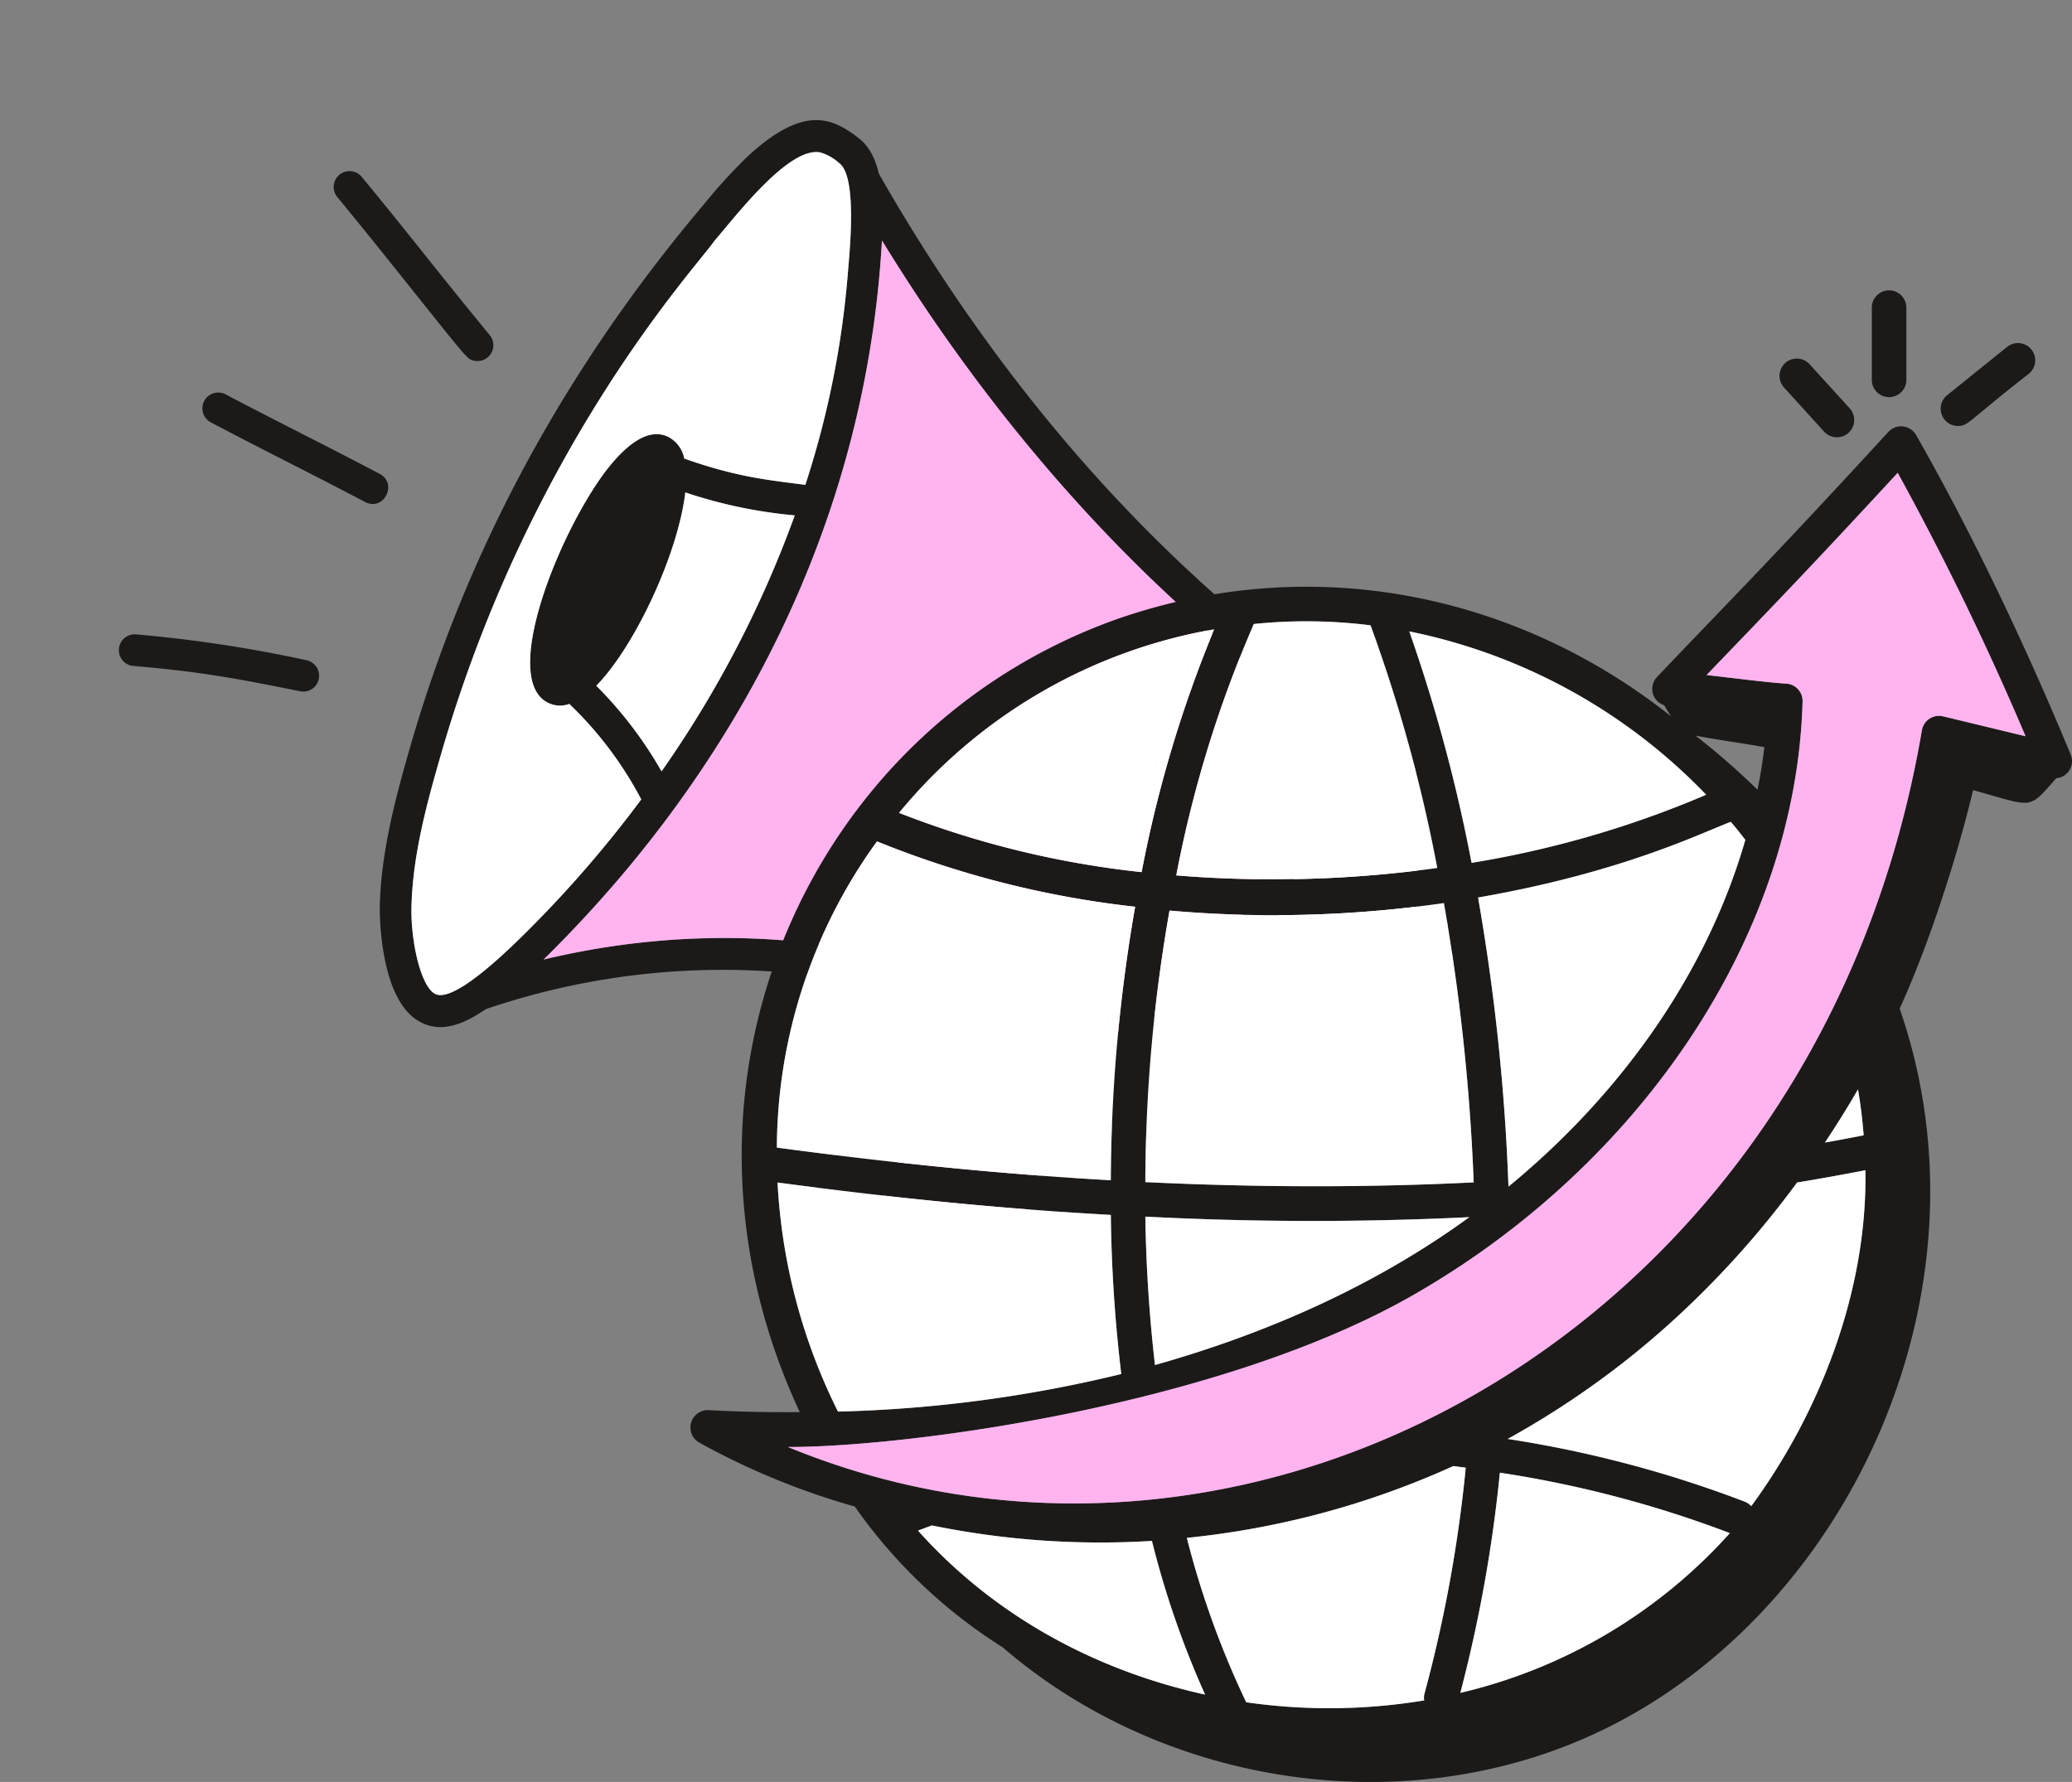 <svg xmlns="http://www.w3.org/2000/svg" xmlns:xlink="http://www.w3.org/1999/xlink" width="422.401" height="363.259" viewBox="0 0 422.401 363.259"><rect x="0" y="0" width="422.401" height="363.259" fill="#808080" stroke="none"/><defs><clipPath id="clip-path"><rect id="Rectangle_233" data-name="Rectangle 233" width="278.9" height="251.769" fill="none"></rect></clipPath><clipPath id="clip-path-2"><rect id="Rectangle_349" data-name="Rectangle 349" width="281.67" height="304.074" fill="none"></rect></clipPath></defs><g id="Group_937" data-name="Group 937" transform="translate(7643.949 -5686.161)"><g id="Group_541" data-name="Group 541" transform="matrix(0.978, 0.208, -0.208, 0.978, -7591.603, 5686.161)"><g id="Group_540" data-name="Group 540" clip-path="url(#clip-path)"><path id="Path_51123" data-name="Path 51123" d="M4.243,9.731A82.1,82.1,0,0,0,0,0,42.756,42.756,0,0,1,4.243,9.731" transform="translate(270.861 112.169)" fill="#1c1a19"></path><path id="Path_51124" data-name="Path 51124" d="M.761,141.792c2.949-40.366,14.417-80.668,35.511-120a111.051,111.051,0,0,1,6.7-11.431C52.082-2.488,58.32-.895,64.429,2.064c2.363,1.145,4.1,3.343,5.432,6.174,31.463,35.282,66.855,62.276,105.179,80.21,9.37,4.332,18.859,8.436,26.269,15.434a44.579,44.579,0,0,1,13.574,35.264,39.937,39.937,0,0,0-1.337-17.247c5.422,15.086,5.752,31.252-3.755,45.6-11.816,17.824-36.153,25.995-56.413,19.427-1.814,13.217-2.647,14.206-3.545,27.131-.467,6.87-1.328,16.4-3.929,22.734-2.885,7-8.124,12.063-15.837,12.613-18.053,4.14-12.724,2.826-12.724-2.349,0-2.748,2.116-2.873-17.722-5.207,3.5,0,6.87.073,10.066.2-10.011-10.03-11.056-24.9-6.833-36.8a26.141,26.141,0,0,1-9.224-16.9c-.568-4.818.266-14.216,4.332-17.879a149.8,149.8,0,0,0-71.05,21.058c-3.71,3.9-8.015,7-13.107,5.148-8.94-3.233-12.365-21.03-12.4-21.2-2.07-11.028-1.456-22.679-.641-33.67m207.472-.513a38.02,38.02,0,0,0-11.358-32.7c-4.323-4.076-9.645-7.117-15.15-9.828,6.1,25.546-1.163,54.069-18.777,73.56a37.4,37.4,0,0,0,45.285-31.032m-89.049,23.549a3.722,3.722,0,0,1,1.136,6.943c-5.294,2.052-10.1,7.786-10.946,13.043-.76,4.717.714,6.787,5.835,11a2.677,2.677,0,0,1,.385.467,3.21,3.21,0,0,1,1.383,3.5c-3.417,12.952-7.584,29.155,1.649,38.846,3.975,4.168,10.332,5.661,14.783,3.417,6.732-3.371,8.152-12.265,9.1-19.207.495-3.6.678-6.338.879-9.224,1.172-17.247,2.894-17.953,5.258-41.657a3.2,3.2,0,0,1,4.873-3.05c.861.458,1.749.834,2.638,1.218,18.75-19.052,26.022-48.8,18.072-74.329a2.96,2.96,0,0,1-.064-.632c-3.691-2.189-50.295-20.426-100.846-73.725,8.692,56.157-6.1,111.05-36.986,157.745,26.15-12.475,55.058-17.568,82.848-14.353M35.229,122.347a82.329,82.329,0,0,1,16.652,14.307,222.906,222.906,0,0,0,15.709-56.7,97.382,97.382,0,0,1-22.8.064c1.172,12.778-3.655,33.112-9.563,42.326M7.75,174.272c1.273,6.751,5.065,15.168,8.244,16.313,4.36,1.63,13.977-13.437,16.487-17.293a238.1,238.1,0,0,0,16.542-30.181,75.372,75.372,0,0,0-18.4-15.993,5.465,5.465,0,0,1-4.067.724C15.27,125.461,21.7,91.287,28.661,77.831c3.215-6.192,6.641-8.976,10.213-8.2a6.257,6.257,0,0,1,4.268,3.682c11.459,1.5,17.834.687,25.262.11a186.875,186.875,0,0,0-.531-44.259C67.3,24.66,65.684,9.859,61.608,7.88A10,10,0,0,0,57.34,6.5c-6.54,0-14.188,16.267-17.421,22.129C37.693,34.186,12,76.7,7.2,142.259c-.806,11.01-1.374,21.745.55,32.013" transform="translate(61.558 0.001)" fill="#1c1a19"></path><path id="Path_51125" data-name="Path 51125" d="M0,73.56A37.4,37.4,0,0,0,45.285,42.528a38.02,38.02,0,0,0-11.358-32.7C29.6,5.752,24.282,2.711,18.777,0,24.877,25.546,17.614,54.069,0,73.56" transform="translate(224.507 98.752)" fill="#fff"></path><path id="Path_51126" data-name="Path 51126" d="M1.3,167.775c1.273,6.751,5.065,15.168,8.244,16.313,4.36,1.63,13.977-13.437,16.487-17.293a238.1,238.1,0,0,0,16.542-30.181,75.372,75.372,0,0,0-18.4-15.993,5.465,5.465,0,0,1-4.067.724C8.818,118.964,15.248,84.79,22.21,71.334c3.215-6.192,6.641-8.976,10.213-8.2a6.257,6.257,0,0,1,4.268,3.682c11.459,1.5,17.834.687,25.262.11a186.876,186.876,0,0,0-.531-44.259c-.577-4.506-2.189-19.308-6.265-21.287A10,10,0,0,0,50.888,0C44.348,0,36.7,16.267,33.467,22.129,31.241,27.689,5.548,70.208.749,135.762c-.806,11.01-1.374,21.745.55,32.013" transform="translate(68.01 6.498)" fill="#fff"></path><path id="Path_51127" data-name="Path 51127" d="M0,42.39A82.329,82.329,0,0,1,16.652,56.7,222.906,222.906,0,0,0,32.361,0a97.381,97.381,0,0,1-22.8.064C10.735,12.842,5.908,33.176,0,42.39" transform="translate(96.787 79.957)" fill="#fff"></path><path id="Path_51128" data-name="Path 51128" d="M85.825,146.149a3.229,3.229,0,0,1-1.841,4.186c-5.294,2.053-10.1,7.786-10.946,13.044-.76,4.716.714,6.786,5.835,11a2.675,2.675,0,0,1,.385.467,3.21,3.21,0,0,1,1.383,3.5c-3.417,12.952-7.584,29.155,1.649,38.846,3.975,4.167,10.332,5.66,14.783,3.416,6.732-3.371,8.152-12.265,9.1-19.207.495-3.6.678-6.338.879-9.224,1.172-17.247,2.894-17.953,5.258-41.657a3.2,3.2,0,0,1,4.873-3.051c.861.458,1.749.834,2.638,1.219,18.75-19.053,26.022-48.8,18.072-74.33a2.96,2.96,0,0,1-.064-.632C134.141,71.536,87.537,53.3,36.986,0,45.678,56.157,30.886,111.05,0,157.745c26.15-12.475,55.058-17.568,82.848-14.353a7.1,7.1,0,0,1,2.977,2.757" transform="translate(97.895 21.436)" fill="#ffb4ef"></path><path id="Path_51129" data-name="Path 51129" d="M1.215,5.752A3.23,3.23,0,1,1,5.245.7C19.433,12.016,23.458,15.645,37.483,26.835a3.233,3.233,0,0,1-2.014,5.754c-1.489,0-.986.288-18.13-13.768-4.581-3.761-9.153-7.513-16.124-13.07" transform="translate(23.199 30.123)" fill="#1c1a19"></path><path id="Path_51130" data-name="Path 51130" d="M2.356,6.34A3.229,3.229,0,1,1,4.105.123C17.031,3.765,25.138,5.762,38.212,9.449c4.1,1.154,2.373,7.412-1.749,6.217-6.474-1.822-11.736-3.235-16.99-4.645C14.171,9.6,8.875,8.179,2.356,6.34" transform="translate(6.403 79.84)" fill="#1c1a19"></path><path id="Path_51131" data-name="Path 51131" d="M2.831,2.091A274.133,274.133,0,0,1,37.968.017,3.231,3.231,0,0,1,38,6.478C24.306,6.608,16.919,6.84,3.631,8.5a3.23,3.23,0,0,1-.8-6.411" transform="translate(0 129.537)" fill="#1c1a19"></path></g></g><g id="Group_936" data-name="Group 936" transform="translate(-7503.218 5745.346)"><g id="Group_935" data-name="Group 935" transform="translate(0 0)" clip-path="url(#clip-path-2)"><path id="Path_52739" data-name="Path 52739" d="M281.4,77.191c-5.527-13.4-16.985-39.712-31.517-65.136a3.518,3.518,0,0,0-5.635-.647c-24.21,26.367-33.3,35.372-47.18,49.984a3.492,3.492,0,0,0,1.456,5.743c.458.755.917,1.483,1.375,2.238-30.95-24.534-72.253-33.781-112.532-19.924-63.384,22.3-96.032,95.412-65.055,161.788-6.066.054-12.267-.054-18.6-.4a3.539,3.539,0,0,0-1.914,6.605,148.989,148.989,0,0,0,31.732,13.049A105.207,105.207,0,0,0,63.693,259.2c33.242,28.659,82.984,35.911,122.373,16.8,49.957-24.21,80.53-89.211,60.472-147.014,6.5-14.235,12.186-32.757,14.963-44.538,12.51,3.451,11.135,4.152,16.958-2.426a3.485,3.485,0,0,0,2.939-4.826m-76.486-3.855c4.772.917,9.328,1.483,14.046,2.346-.35,2.885-.809,5.8-1.4,8.681a146.38,146.38,0,0,0-12.644-11.027M215.075,94.58c-7.63,26.475-24.642,51.251-48.286,70.69a433.655,433.655,0,0,0-6.2-58.935c29.468-5.1,45.779-13.291,51.521-15.421,1.024,1.186,2,2.426,2.966,3.667m-7.98-9.193a205.866,205.866,0,0,1-47.827,13.885,327.465,327.465,0,0,0-12.7-47.18,115.857,115.857,0,0,1,60.526,33.3M92.757,164.353A323.281,323.281,0,0,1,97.69,109a243.692,243.692,0,0,0,55.943-1.537,426.34,426.34,0,0,1,6.066,56.94c-21.487,1.078-43.972,1.051-66.942-.054m66.053,7.144c-19.25,14.019-41.33,23.725-64.085,30.142-1.132-9.76-1.806-19.9-1.968-30.249a658.958,658.958,0,0,0,66.053.108M138.67,50.85a314.572,314.572,0,0,1,13.615,49.472,244.347,244.347,0,0,1-53.22,1.51,241.989,241.989,0,0,1,15.8-51.251,104.776,104.776,0,0,1,23.806.27m-31.867.809a252.916,252.916,0,0,0-14.8,49.5A190.853,190.853,0,0,1,42.557,89.08,106.847,106.847,0,0,1,106.8,51.659M38.054,94.9a197.859,197.859,0,0,0,52.626,13.318,331.286,331.286,0,0,0-4.961,55.754c-21.353-1.186-43.622-3.37-68.075-6.659A106.911,106.911,0,0,1,38.054,94.9M17.78,164.434c24.345,3.262,46.614,5.419,67.94,6.605a300.105,300.105,0,0,0,2.13,32.433A271.161,271.161,0,0,1,30.1,211.129a118.01,118.01,0,0,1-12.321-46.7m28.632,70.959,2.831-1.051A171.371,171.371,0,0,0,94.1,237.5a185.775,185.775,0,0,0,10.838,31.328c-22.161-4.88-42.84-15.88-58.531-33.431m103.2,34.617a118.724,118.724,0,0,1-36.288.377,181.458,181.458,0,0,1-12.105-33.512,173.706,173.706,0,0,0,54.325-14.639c.809.108,1.672.216,2.534.324a280.955,280.955,0,0,1-8.385,45.967,3.079,3.079,0,0,0-.081,1.483m7.36-1.537a289.85,289.85,0,0,0,8.061-44.889,227.973,227.973,0,0,1,46.884,12.321,106.432,106.432,0,0,1-54.945,32.568m59.313-38.068a3.587,3.587,0,0,0-1.267-.89,235.456,235.456,0,0,0-48.394-12.806,177.838,177.838,0,0,0,32.891-23.4,190.808,190.808,0,0,0,26.1-28.874q6.632-1.092,13.938-2.507c.431,24.534-9.22,49.337-23.267,68.479m15.017-74.114c2.346-3.532,4.61-7.144,6.74-10.838.539,3.1.917,6.228,1.159,9.355-2.723.539-5.338,1.024-7.9,1.483M255.354,69.4a3.537,3.537,0,0,0-4.287,2.858C230.281,194.2,114.837,257.393,19.91,218.355c24.992,0,89.023-8.627,128.169-31.382,45.536-26.34,77.349-72.712,78.67-120.62a3.538,3.538,0,0,0-3.316-3.613c-3.424-.189-11.027-1.159-16.257-1.752,12.483-12.995,20.786-21.514,38.958-41.222A589.487,589.487,0,0,1,272.2,73.47c-6.228-1.51-12.348-2.993-16.85-4.071" transform="translate(0 17.437)" fill="#1c1a19"></path><path id="Path_52740" data-name="Path 52740" d="M100.458,70.147c-19.25,14.019-41.33,23.725-64.085,30.142-1.132-9.76-1.806-19.9-1.968-30.249a658.961,658.961,0,0,0,66.053.108" transform="translate(58.352 118.788)" fill="#fff"></path><path id="Path_52741" data-name="Path 52741" d="M76.665,106.5a271.161,271.161,0,0,1-57.749,7.657A118.01,118.01,0,0,1,6.6,67.459c24.345,3.262,46.614,5.419,67.94,6.605a300.1,300.1,0,0,0,2.13,32.433" transform="translate(11.185 114.412)" fill="#fff"></path><path id="Path_52742" data-name="Path 52742" d="M75.746,127.871c-22.161-4.88-42.84-15.88-58.531-33.431l2.831-1.051a171.372,171.372,0,0,0,44.862,3.154,185.777,185.777,0,0,0,10.838,31.328" transform="translate(29.197 158.39)" fill="#fff"></path><path id="Path_52743" data-name="Path 52743" d="M86.02,135.19a3.079,3.079,0,0,0-.081,1.483,118.724,118.724,0,0,1-36.289.377,181.46,181.46,0,0,1-12.105-33.512A173.706,173.706,0,0,0,91.87,88.9c.809.108,1.672.216,2.534.324A280.955,280.955,0,0,1,86.02,135.19" transform="translate(63.677 150.775)" fill="#fff"></path><path id="Path_52744" data-name="Path 52744" d="M113.17,101.72a106.432,106.432,0,0,1-54.945,32.568A289.853,289.853,0,0,0,66.286,89.4,227.972,227.972,0,0,1,113.17,101.72" transform="translate(98.751 151.623)" fill="#fff"></path><path id="Path_52745" data-name="Path 52745" d="M134.732,66.529c.431,24.534-9.22,49.337-23.267,68.479a3.587,3.587,0,0,0-1.267-.89,235.458,235.458,0,0,0-48.394-12.806A177.836,177.836,0,0,0,94.7,97.911a190.808,190.808,0,0,0,26.1-28.874q6.632-1.092,13.938-2.507" transform="translate(104.823 112.835)" fill="#fff"></path><path id="Path_52746" data-name="Path 52746" d="M93.694,69.774c-2.723.539-5.338,1.024-7.9,1.483,2.346-3.532,4.61-7.144,6.74-10.838.539,3.1.917,6.228,1.159,9.355" transform="translate(145.51 102.472)" fill="#fff"></path><path id="Path_52747" data-name="Path 52747" d="M79.58,54.987a331.286,331.286,0,0,0-4.961,55.754c-21.353-1.186-43.622-3.37-68.075-6.659A106.911,106.911,0,0,1,26.954,41.669,197.859,197.859,0,0,0,79.58,54.987" transform="translate(11.1 70.672)" fill="#fff"></path><path id="Path_52748" data-name="Path 52748" d="M80.031,25.629a252.916,252.916,0,0,0-14.8,49.5A190.853,190.853,0,0,1,15.785,63.05,106.846,106.846,0,0,1,80.031,25.629" transform="translate(26.772 43.467)" fill="#fff"></path><path id="Path_52749" data-name="Path 52749" d="M89.965,75.316a244.347,244.347,0,0,1-53.22,1.51,241.989,241.989,0,0,1,15.8-51.251,104.776,104.776,0,0,1,23.806.27A314.573,314.573,0,0,1,89.965,75.316" transform="translate(62.32 42.444)" fill="#fff"></path><path id="Path_52750" data-name="Path 52750" d="M101.347,103.269c-21.487,1.078-43.972,1.051-66.942-.054a323.282,323.282,0,0,1,4.934-55.349,243.692,243.692,0,0,0,55.943-1.537,426.34,426.34,0,0,1,6.066,56.94" transform="translate(58.352 78.575)" fill="#fff"></path><path id="Path_52751" data-name="Path 52751" d="M114.052,43.856c-7.63,26.475-24.642,51.251-48.286,70.69a433.655,433.655,0,0,0-6.2-58.935c29.468-5.1,45.778-13.291,51.521-15.421,1.024,1.186,2,2.426,2.966,3.667" transform="translate(101.024 68.162)" fill="#fff"></path><path id="Path_52752" data-name="Path 52752" d="M259.679,67.5c-6.228-1.51-12.348-2.993-16.85-4.071a3.537,3.537,0,0,0-4.287,2.858c-20.786,121.941-136.23,185.136-231.157,146.1,24.992,0,89.023-8.627,128.169-31.382,45.536-26.34,77.349-72.712,78.67-120.62a3.538,3.538,0,0,0-3.316-3.613c-3.424-.189-11.027-1.159-16.257-1.752,12.483-12.995,20.786-21.514,38.958-41.222a589.487,589.487,0,0,1,26.071,53.7" transform="translate(12.525 23.403)" fill="#ffb4ef"></path><path id="Path_52753" data-name="Path 52753" d="M114.891,59.085A205.865,205.865,0,0,1,67.063,72.969a327.465,327.465,0,0,0-12.7-47.18,115.857,115.857,0,0,1,60.526,33.3" transform="translate(92.204 43.739)" fill="#fff"></path><path id="Path_52754" data-name="Path 52754" d="M83.512,6.076a3.524,3.524,0,0,0-.237,4.977l8.18,9a3.525,3.525,0,0,0,5.217-4.742l-8.182-9a3.527,3.527,0,0,0-4.977-.235" transform="translate(139.684 8.752)" fill="#1c1a19"></path><path id="Path_52755" data-name="Path 52755" d="M89.339,3.522V18.248a3.521,3.521,0,1,0,7.042,0V3.522a3.521,3.521,0,0,0-7.042,0" transform="translate(151.521 0.002)" fill="#1c1a19"></path><path id="Path_52756" data-name="Path 52756" d="M108.093,4.766l-12.24,9.857a3.526,3.526,0,0,0,2.213,6.263c2.176,0,2.1-1.033,14.443-10.633a3.521,3.521,0,1,0-4.416-5.486" transform="translate(160.348 6.765)" fill="#1c1a19"></path></g></g></g></svg>